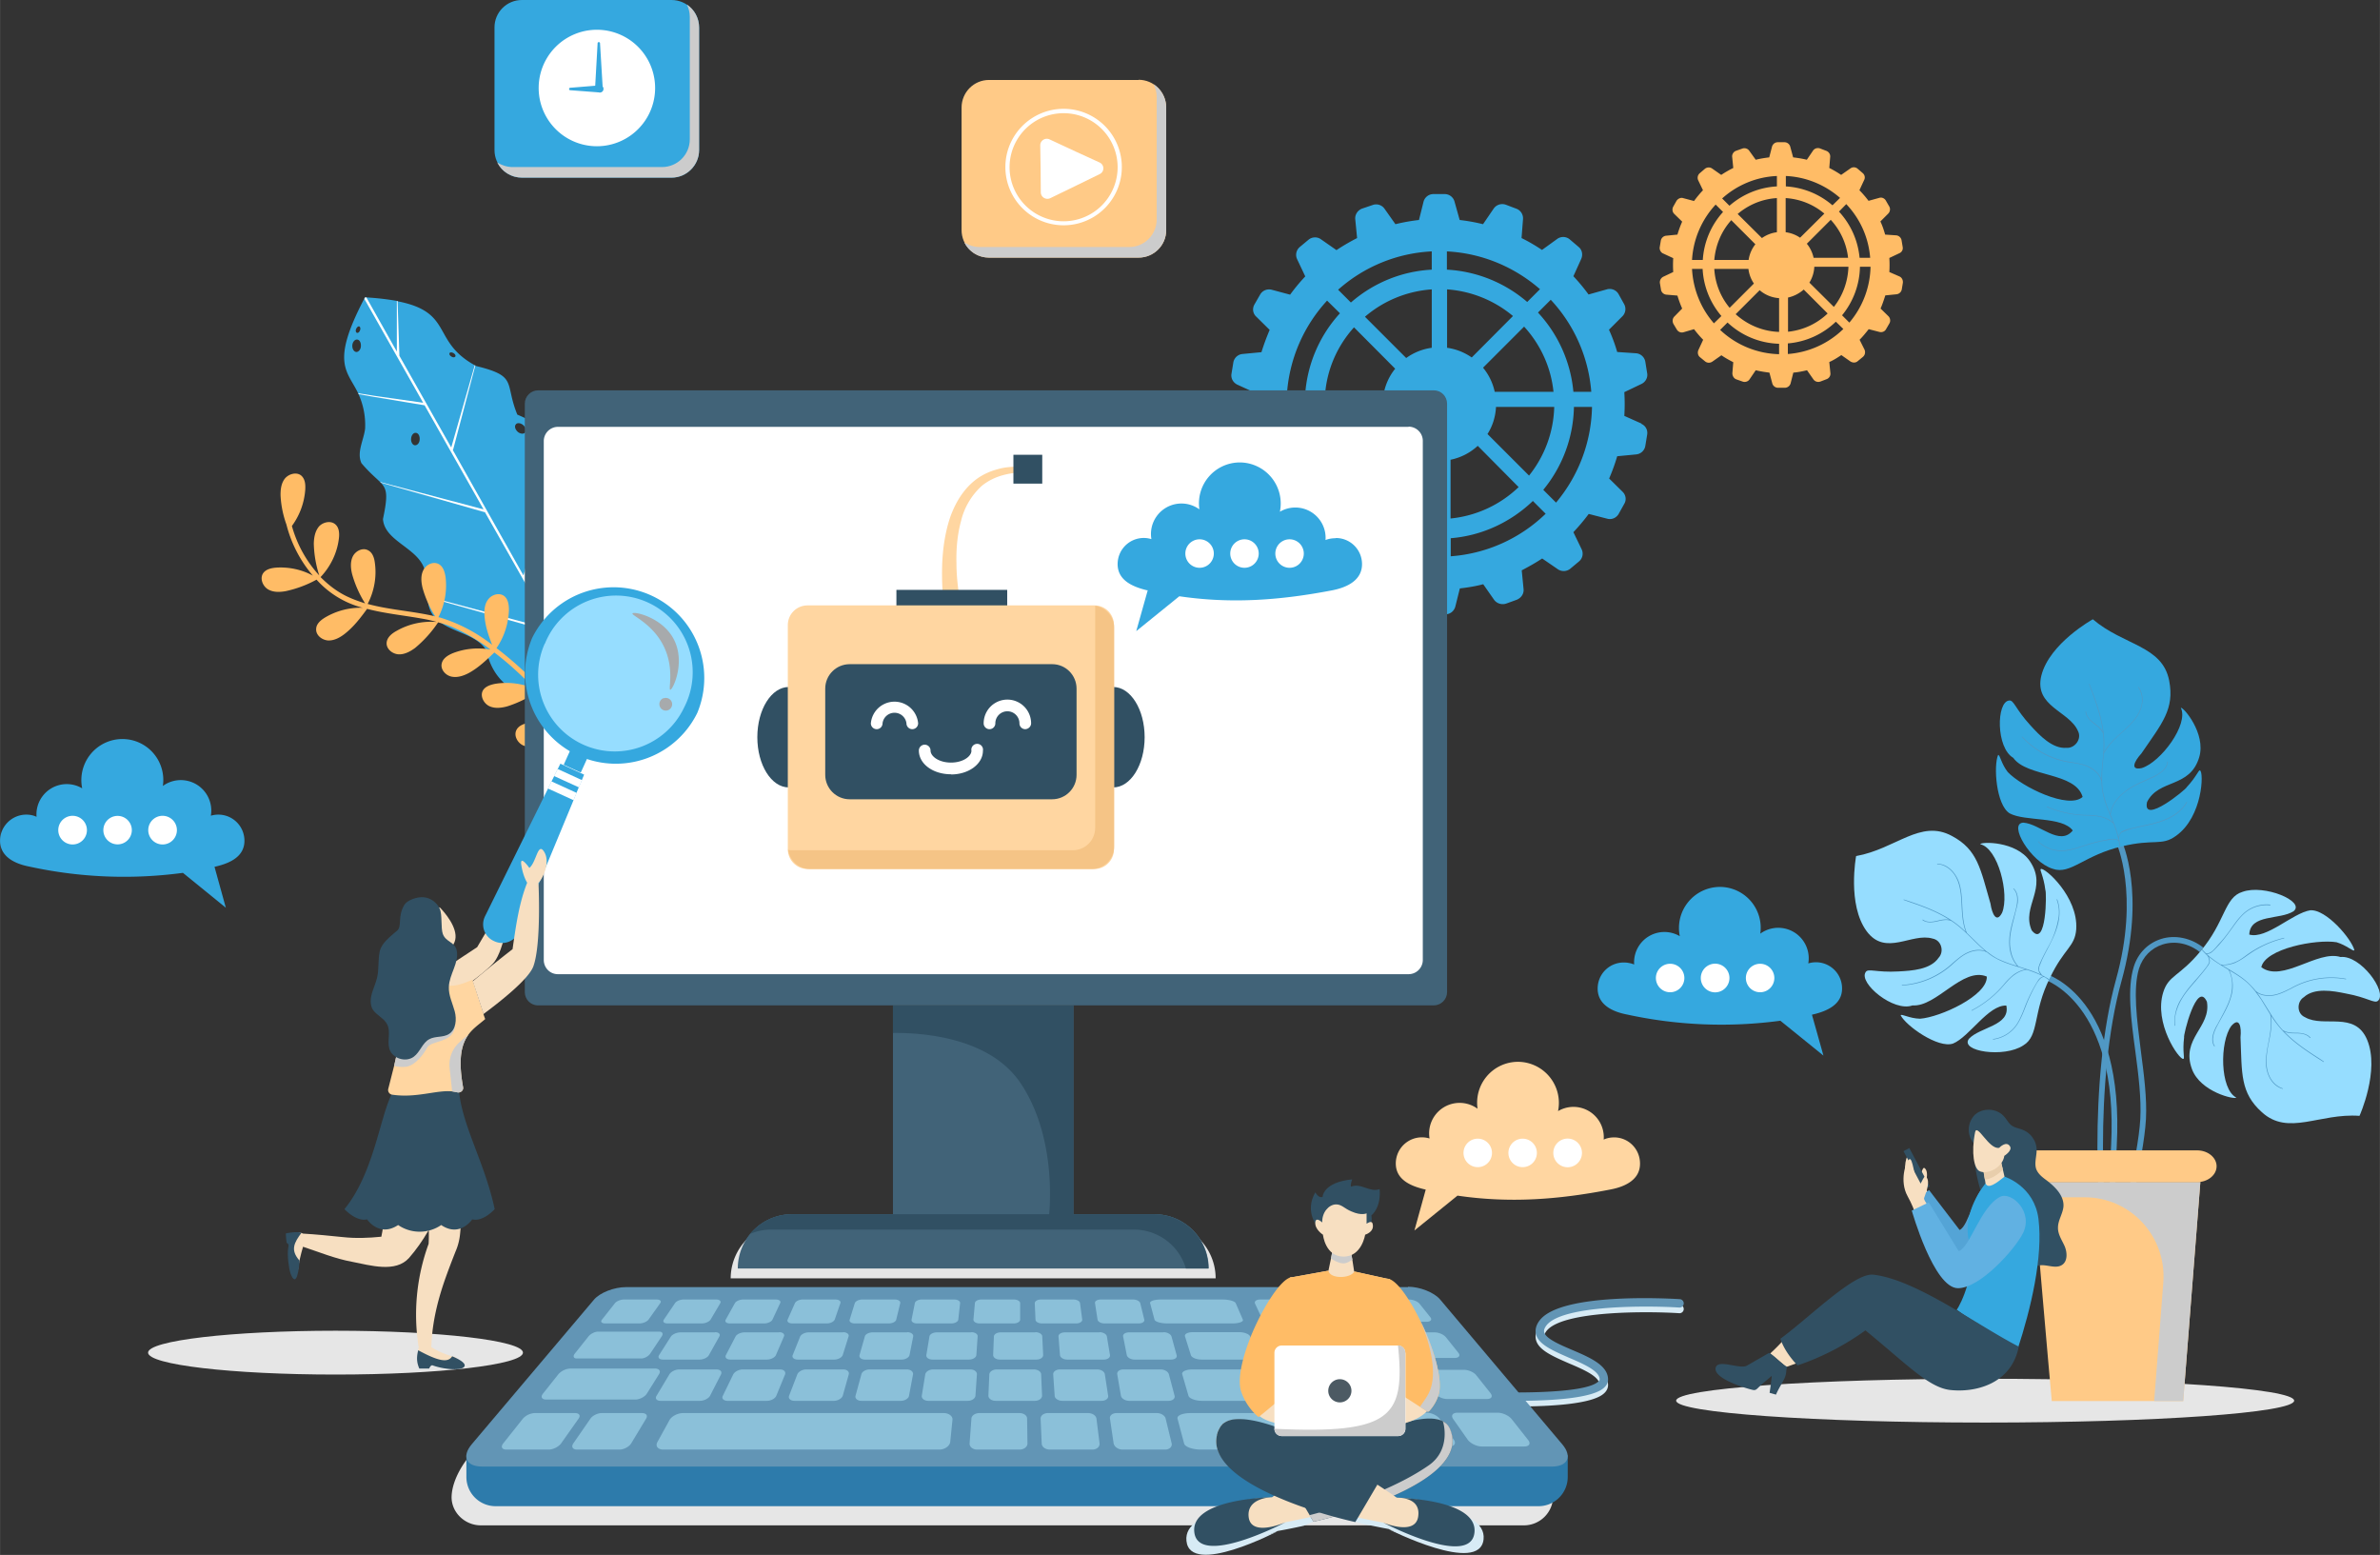 <?xml version="1.0" encoding="UTF-8" standalone="no"?><!--Generator: Gravit.io--><svg xmlns="http://www.w3.org/2000/svg" xmlns:xlink="http://www.w3.org/1999/xlink" style="isolation:isolate" viewBox="30 54.2 1303.9 851.7" width="1738.6" height="1135.6"><rect x="30" y="54.2" width="1303.9" height="851.7" fill="#333333" stroke="none"/><defs><clipPath id="_clipPath_feoDp9K3DxEsgOjSexRBaXefyb9EUeBH"><rect x="30" y="54.2" width="1303.9" height="851.7"/></clipPath></defs><g clip-path="url(#_clipPath_feoDp9K3DxEsgOjSexRBaXefyb9EUeBH)"><g><path d="m363.1 375.9-2.1-2.1c-5.8-11 3.7-25.6-2.4-36.4-4.4-7.6-14.9-9.8-19.7-17.1a60.9 60.9 0 0 1-4-13.8 4 4 0 0 1-.2-1c-1.8-11.7 1-14.5-21.3-24.2-7.2-17.6.6-21-22.9-26.7l-.2-.2c-.1 0-.2 0-.3-.2-23.8-13.2-11.4-29-42.3-35l-.4-.2c-4.6-.8-10-1.5-16.7-1.9h-.7l-.4.8c-18.5 35.4-9.3 39.2-3.3 51.7l.2.5a40.7 40.7 0 0 1 3.6 19c-.8 6.3-4.7 12.9-2 18.8 4.5 5.3 7.9 8 10.1 10.2l.5.5c3.5 3.7 3.9 7 1.2 19.9.8 11.5 17 15.2 22 25.6 2.4 5.1 1.9 11.1 2.3 16.8v.4c.3 3 .8 6 2.3 8.6 6.2 10.7 23.6 10 30 20.5 6.1 27.8 33.5 29.8 57.3 26.9l.7-.1.4-.6c14-18.3 26-41.4 8.5-60.5l-.2-.2ZM324.3 293c.5-.5 1.4-.3 2.2.5.7.7 1 1.6.5 2-.4.5-1.4.3-2.1-.4-.7-.7-1-1.7-.6-2.1Zm-56 79.8c0 1-.5 1.8-1.1 1.8-.6 0-1.1-.9-1-1.9 0-1 .5-1.8 1.1-1.8.7 0 1.1.9 1 1.9ZM225.2 247c-1.3-.1-2.3-1.7-2.2-3.6.1-1.8 1.3-3.3 2.6-3.2 1.3 0 2.2 1.6 2.1 3.5 0 1.8-1.2 3.3-2.5 3.3Zm34.7 47.8c0 1.9-1.2 3.3-2.5 3.3s-2.3-1.7-2.2-3.5c.1-2 1.3-3.4 2.5-3.3 1.4 0 2.3 1.6 2.2 3.5Zm-32.7-59.6c-.4 1-1.1 1.5-1.7 1.3-.6-.3-.8-1.2-.4-2.1.4-1 1.2-1.6 1.7-1.4.6.3.8 1.2.4 2.2Zm106.6 131.3c-.1 1.8-1.2 3.3-2.5 3.2-1.3 0-2.3-1.6-2.2-3.5.1-1.9 1.2-3.3 2.5-3.3 1.3.1 2.3 1.7 2.2 3.6Zm-54.4-117c-.3.5-1.3.6-2.1 0-.9-.5-1.3-1.3-1-1.9.3-.5 1.2-.5 2.1 0 .9.5 1.4 1.4 1 2Zm33.2 37.1c.9-1 2.7-.7 4.1.5 1.4 1.3 1.8 3.1 1 4-.9 1-2.7.8-4.1-.4-1.4-1.3-1.9-3.1-1-4Z" fill="rgb(53,168,223)"/><path d="M316.7 369.3 278 300.6h.2l12.2-46.2-.3-.2-12.9 45.1-28.4-50.2-1-30h-.4v27.7l-16.7-29.7h-.7l-.4.8 32.2 56.9L235 271l-8.7-1.4.2.5 8.4 1.5 27.7 4.6 32.3 57-56.7-15 .5.4 57 16.2 36.5 64.3-68-18.2v.4l68.9 19.4 20.7 36.6.7-.1.4-.6-5-9 13.5-51.5-.2-.2-14.3 50-31.1-55 17.2-64.4a4 4 0 0 1-.2-1l-18 63.8Z" fill="rgb(255,255,255)"/><g><path d="M353.2 425.1c-2.4-2.3-6.6-1.6-9 .8-2.3 2.4-3 5.9-3.3 9.2a56 56 0 0 0 1.7 15.6 222.8 222.8 0 0 0-16-19.2 38.2 38.2 0 0 0 10.2-19.8c.5-2.8.5-6-1.5-8-2.4-2.4-6.6-1.7-9 .7-2.3 2.4-3 5.9-3.3 9.2a57 57 0 0 0 1.8 16c-7-7.3-14.7-14.2-22.8-20.4 4.2-6.1 6.6-13.5 6.8-20.9 0-2.8-.4-6-2.7-7.7-2.8-2-6.9-.6-8.8 2.1-2 2.7-2.1 6.3-1.8 9.6.5 5.4 2.2 10.2 4.1 15.1a87.5 87.5 0 0 0-28.7-15c-.3 0-.5 0-.7-.2a38.2 38.2 0 0 0 3.9-21.8c-.4-2.8-1.3-6-3.9-7.3-3-1.5-6.8.4-8.3 3.4-1.5 3-1.2 6.5-.4 9.8a59 59 0 0 0 6.9 15.5c-12.2-2.9-25-3.5-37-6.8 3.5-6.7 5-14.6 4-22.1-.3-2.9-1.2-6-3.8-7.3-3-1.6-6.8.4-8.3 3.3-1.5 3-1.2 6.6-.4 9.8a60.4 60.4 0 0 0 7.1 16c-3-1-6-2-8.8-3.3-5.9-2.6-11-6.5-15.6-11.1 5.4-5.7 9-13 10-20.8.4-2.8.3-6.1-1.8-8-2.5-2.3-6.7-1.4-9 1-2.2 2.6-2.8 6-2.9 9.4a61 61 0 0 0 3 17.5 66.3 66.3 0 0 1-15-27.1 38.2 38.2 0 0 0 7.3-19.7c.2-2.9 0-6.1-2.3-8-2.6-2-6.8-.8-8.9 1.8-2 2.6-2.4 6.1-2.3 9.5a55 55 0 0 0 3.2 15.6 69.1 69.1 0 0 0 14.5 28c-6-3.3-13-4.8-19.9-4.4-2.9.2-6 .9-7.5 3.3-1.7 2.9 0 6.9 2.8 8.6 2.9 1.7 6.4 1.6 9.7 1a62 62 0 0 0 16.9-6.3 51.2 51.2 0 0 0 25.3 15.4 38.2 38.2 0 0 0-20.4 5.2c-2.4 1.4-5 3.5-5.1 6.3-.3 3.4 3 6.1 6.4 6.4 3.3.2 6.5-1.5 9.1-3.5 5-3.9 8.6-8.6 12.4-13.8 9.5 2.5 19.6 3.5 29.2 5.2 3 .5 6 1.1 9 2a38.1 38.1 0 0 0-22.3 5c-2.5 1.4-5 3.5-5.2 6.4-.2 3.3 3 6 6.4 6.3 3.3.2 6.5-1.5 9.2-3.5a65 65 0 0 0 12.6-14c3.2.8 6.2 1.8 9.2 3.2a103 103 0 0 1 19.5 11.7 38.2 38.2 0 0 0-20.7 2c-2.6 1.1-5.4 2.8-6 5.6-.8 3.2 2 6.5 5.3 7.2 3.2.7 6.6-.4 9.6-2 5.4-3 9.5-7 13.9-11.2 8 6 15.3 12.9 22.2 20-6.6-3-14.2-4-21.4-2.9-2.8.5-6 1.5-7.2 4-1.4 3 .7 6.9 3.7 8.3 3 1.4 6.5 1 9.8.1a63 63 0 0 0 16.4-8 238.7 238.7 0 0 1 16.6 19.7 38.2 38.2 0 0 0-21-2.7c-2.7.4-5.8 1.5-7 4-1.5 3 .5 6.8 3.5 8.3 3 1.4 6.6 1 9.8.1 6-1.6 10.9-4.6 16-7.8 4.9 6.7 9.3 13.8 13.1 21.2.8 1.5 3.1.2 2.3-1.4-3.8-7.4-8.3-14.5-13.2-21.3 5.3-5.4 9-12.5 10.3-20 .5-2.8.5-6-1.5-8Z" fill="rgb(255,188,102)"/></g><path d="m929.3 286.2-9.4-4.2a102.6 102.6 0 0 0 0-13l9.4-4.5c2.3-1.1 3.6-3.6 3.1-6l-1-6.2a5.6 5.6 0 0 0-5.1-4.6L916 247c-1.2-4.2-2.7-8.2-4.5-12.2l7.4-7.4a5.6 5.6 0 0 0 .8-6.8l-3-5.4a5.6 5.6 0 0 0-6.4-2.5l-10 2.8a102 102 0 0 0-8.3-10l4.3-9.5c1-2.3.5-5-1.5-6.6l-4.7-4a5.6 5.6 0 0 0-7-.3l-8.3 6c-3.6-2.4-7.3-4.6-11.2-6.5l.8-10.4a5.6 5.6 0 0 0-3.7-5.7l-5.8-2.2c-2.4-.8-5.1 0-6.6 2.2l-5.8 8.5a101 101 0 0 0-12.8-2.3l-2.8-10a5.6 5.6 0 0 0-5.4-4.2h-6.2a5.6 5.6 0 0 0-5.4 4.2l-2.5 10a101 101 0 0 0-12.9 2.3l-6-8.5a5.6 5.6 0 0 0-6.5-2l-5.9 2c-2.4 1-3.9 3.4-3.6 5.9l1 10.2c-3.9 2-7.7 4.2-11.3 6.6l-8.6-6a5.6 5.6 0 0 0-6.7.3l-4.8 4a5.6 5.6 0 0 0-1.4 6.8l4.4 9.3a102 102 0 0 0-8.3 10l-10.1-2.7c-2.5-.6-5 .4-6.3 2.6l-3.1 5.4c-1.3 2.2-1 5 1 6.8l7.3 7.2c-1.7 4-3.2 8-4.5 12.2l-10.4 1a5.6 5.6 0 0 0-5 4.6l-1 6.1c-.5 2.6.9 5 3.2 6.1l9.4 4.3a102.6 102.6 0 0 0 0 13l-9.5 4.5a5.6 5.6 0 0 0-3 6l1 6.1a5.6 5.6 0 0 0 5.1 4.6l10.3.8c1.2 4.2 2.7 8.3 4.4 12.2l-7.3 7.5a5.6 5.6 0 0 0-.9 6.7l3.1 5.4a5.6 5.6 0 0 0 6.4 2.6l10-2.8c2.5 3.5 5.3 6.8 8.3 10l-4.4 9.5c-1 2.3-.4 5 1.5 6.6l4.8 4c2 1.6 4.8 1.7 6.9.2l8.3-6c3.6 2.4 7.4 4.6 11.3 6.5l-.8 10.4a5.6 5.6 0 0 0 3.6 5.8l5.9 2c2.4 1 5 0 6.5-2l5.8-8.5c4.2 1 8.5 1.7 12.9 2.2l2.7 10.1a5.6 5.6 0 0 0 5.4 4.1h6.2c2.6 0 4.8-1.7 5.5-4.2l2.5-10c4.4-.5 8.7-1.2 12.8-2.3l6 8.6c1.5 2 4.2 2.8 6.6 2l5.8-2.1c2.4-1 4-3.3 3.7-5.9l-1-10.2c3.8-2 7.6-4.1 11.2-6.5l8.6 5.9c2 1.4 4.9 1.3 6.8-.3l4.8-4c2-1.7 2.5-4.4 1.4-6.7l-4.5-9.3c3-3.2 5.8-6.5 8.4-10l10.1 2.6c2.5.7 5-.4 6.3-2.6l3-5.4c1.4-2.2 1-5-.9-6.8l-7.3-7.2c1.7-4 3.2-8 4.4-12.2l10.4-1a5.6 5.6 0 0 0 5-4.6l1-6.1c.5-2.5-.8-5-3.1-6ZM892 268.8a73.5 73.5 0 0 0-19.4-43.4l7-7a83.3 83.3 0 0 1 22.2 50.4h-9.8ZM836.3 250a31 31 0 0 0-13.5-5.3v-32c13.7 1 26.2 6.3 36.1 14.6L836.3 250Zm-21.9-5.3c-5.2.7-10 2.7-14 5.6l-22.6-22.6c10-8.6 22.7-14 36.6-15v32Zm-20 11.4a30.9 30.9 0 0 0-6.5 14.7h-32c1-14.3 6.8-27.2 15.9-37.3l22.5 22.6Zm-6.7 23a31 31 0 0 0 5.1 13.8l-22.7 22.7a62.7 62.7 0 0 1-14.3-36.4h32Zm10.7 20a31 31 0 0 0 18 7.4v31.9a62.6 62.6 0 0 1-40.5-16.7l22.5-22.6Zm26.4 6.9a31 31 0 0 0 14.8-7.6L862 321a62.7 62.7 0 0 1-37.3 17.2V306Zm20.1-14c2.8-4.4 4.4-9.4 4.7-14.9h31.9a62.6 62.6 0 0 1-13.8 37.6L845 292Zm4-23.2a31 31 0 0 0-6.4-13.2l22.5-22.5c8.8 9.6 14.7 22 16.1 35.7H849Zm17.8-49.2a73.5 73.5 0 0 0-44-17.7v-10c19.5 1 37.2 8.7 51 20.7l-7 7Zm-52.3-17.7c-17 .9-32.4 7.6-44.3 18l-7-7a83.3 83.3 0 0 1 51.3-21v10Zm-57.3 17 7 6.9c-11 12-18 27.7-19.1 45h-10c1.2-20 9.3-38.1 22.1-52Zm-12.2 60.3a73.5 73.5 0 0 0 17.5 44.1l-7 7a83.2 83.2 0 0 1-20.4-51.1h9.9Zm23.3 50.2a73.5 73.5 0 0 0 48.3 19.9v9.8c-21.4-.6-40.8-9.1-55.3-22.8l7-7Zm56.6 19.6c17.4-1.4 33.1-9 45-20.4l7 7a83.3 83.3 0 0 1-52 23.3V349Zm57.7-19.5-7-7a73.5 73.5 0 0 0 16.8-45.4h9.9c-.4 20-7.8 38.2-19.7 52.4Z" fill="rgb(53,168,223)"/><path d="m1070.6 205.6-5.5-2.4a59.9 59.9 0 0 0 0-7.7l5.5-2.6c1.4-.6 2.1-2 1.8-3.5l-.6-3.6a3.3 3.3 0 0 0-3-2.7l-6-.4c-.7-2.5-1.5-4.9-2.6-7.2l4.3-4.3c1-1 1.3-2.7.5-4l-1.8-3.1c-.7-1.3-2.3-2-3.7-1.5l-5.8 1.6c-1.5-2-3.2-4-5-5.8l2.6-5.6c.7-1.3.3-2.9-.8-3.8l-2.8-2.4c-1.2-1-2.8-1-4-.1l-5 3.5a59.3 59.3 0 0 0-6.5-3.8l.5-6.1c.1-1.5-.8-2.8-2.2-3.3l-3.4-1.3c-1.4-.5-3 0-3.8 1.2l-3.4 5c-2.4-.6-5-1-7.5-1.3l-1.6-5.9a3.3 3.3 0 0 0-3.2-2.4h-3.6c-1.5 0-2.8 1-3.2 2.5l-1.5 5.8c-2.5.3-5 .7-7.4 1.3l-3.6-5a3.3 3.3 0 0 0-3.8-1.1l-3.4 1.2c-1.4.5-2.3 2-2.1 3.4l.6 6a59.4 59.4 0 0 0-6.6 3.8l-5-3.5a3.3 3.3 0 0 0-4 .2l-2.8 2.4a3.3 3.3 0 0 0-.8 3.9l2.6 5.4a59.5 59.5 0 0 0-4.9 5.9l-6-1.6c-1.3-.4-2.8.3-3.6 1.5l-1.8 3.2c-.7 1.3-.5 3 .6 4l4.3 4.2a59 59 0 0 0-2.6 7.1l-6.1.6a3.3 3.3 0 0 0-3 2.7l-.6 3.6c-.2 1.4.6 3 2 3.5l5.4 2.5a60.2 60.2 0 0 0 0 7.6l-5.5 2.6c-1.3.7-2 2.1-1.8 3.5l.6 3.6a3.3 3.3 0 0 0 3 2.7l6 .5a59 59 0 0 0 2.6 7.1l-4.3 4.4c-1 1-1.2 2.6-.5 4l1.8 3c.8 1.4 2.3 2 3.7 1.6l5.8-1.7c1.5 2 3.2 4 5 5.8l-2.6 5.6c-.6 1.4-.3 3 .8 3.9l2.8 2.3c1.2 1 2.8 1 4 .2l5-3.5c2 1.4 4.2 2.6 6.5 3.8l-.5 6c0 1.5.8 2.9 2.2 3.4l3.4 1.2c1.4.5 3 0 3.8-1.2l3.4-5c2.5.6 5 1 7.5 1.3l1.6 6a3.3 3.3 0 0 0 3.2 2.3h3.6c1.5 0 2.8-1 3.2-2.4l1.5-5.9c2.5-.2 5-.7 7.5-1.3l3.5 5a3.3 3.3 0 0 0 3.8 1.2l3.4-1.3c1.4-.5 2.3-1.9 2.1-3.4l-.6-6c2.3-1 4.5-2.4 6.6-3.8l5 3.5c1.3.8 2.9.8 4-.2l2.8-2.3c1.2-1 1.5-2.6.9-4l-2.7-5.4c1.8-1.8 3.4-3.8 5-5.8l5.8 1.5c1.5.4 3-.2 3.7-1.5l1.8-3.1c.8-1.3.5-3-.5-4l-4.3-4.2c1-2.3 1.8-4.7 2.6-7.2l6-.6a3.3 3.3 0 0 0 3-2.6l.6-3.6c.2-1.5-.5-3-1.9-3.6Zm-21.8-10.2a43 43 0 0 0-11.3-25.3l4-4.1c7.4 7.8 12.2 18 13.1 29.4h-5.8Zm-32.6-11a18 18 0 0 0-7.9-3v-18.7c8 .5 15.4 3.6 21.2 8.5l-13.3 13.2Zm-12.7-3a18 18 0 0 0-8.2 3.2L982 171.4c5.9-5 13.3-8.2 21.5-8.7v18.7Zm-11.8 6.6a18 18 0 0 0-3.7 8.6h-18.8c.7-8.3 4-15.9 9.3-21.8l13.2 13.2Zm-3.8 13.5a18 18 0 0 0 3 8l-13.3 13.3a36.6 36.6 0 0 1-8.4-21.3H988Zm6.2 11.7a18 18 0 0 0 10.6 4.3V236c-9.2-.3-17.5-4-23.8-9.7l13.2-13.2Zm15.4 4c3.3-.7 6.3-2.3 8.7-4.4l13.1 13.1a36.6 36.6 0 0 1-21.7 10v-18.7Zm11.8-8.2a18 18 0 0 0 2.7-8.7h18.7c-.3 8.3-3.2 16-8 22l-13.4-13.3Zm2.3-13.6a18 18 0 0 0-3.7-7.7l13.1-13.1a36.6 36.6 0 0 1 9.5 20.8h-18.9Zm10.4-28.7a43 43 0 0 0-25.6-10.4v-5.7c11.3.5 21.7 5 29.7 12l-4.1 4Zm-30.5-10.4a43 43 0 0 0-26 10.6l-4-4c8-7.2 18.5-11.8 30-12.3v5.7Zm-33.5 10 4 4a43 43 0 0 0-11.1 26.3H957a48.7 48.7 0 0 1 12.9-30.3Zm-7.2 35.2a43 43 0 0 0 10.3 25.8l-4.1 4c-7-8-11.4-18.4-12-29.8h5.8Zm13.6 29.3a43 43 0 0 0 28.3 11.7v5.7a48.7 48.7 0 0 1-32.3-13.3l4-4Zm33.1 11.5a43 43 0 0 0 26.3-11.9l4.1 4a48.7 48.7 0 0 1-30.4 13.7v-5.8Zm33.7-11.4-4-4a43 43 0 0 0 9.8-26.6h5.8a48.7 48.7 0 0 1-11.6 30.6Z" fill="rgb(255,188,102)"/><ellipse vector-effect="non-scaling-stroke" cx="213.8" cy="795.1" rx="102.7" ry="12" fill="rgb(230,230,230)"/><path d="M815.5 268H324.8c-4 0-7.3 3.3-7.3 7.3v322.3c0 4 3.2 7.3 7.3 7.3h490.7c4 0 7.3-3.3 7.3-7.3V275.3c0-4-3.2-7.3-7.3-7.3Z" fill="rgb(65,99,120)"/><path d="M801.7 288h-466a7.8 7.8 0 0 0-7.8 7.7V580c0 4.3 3.4 7.8 7.7 7.8h466.1c4.3 0 7.8-3.5 7.8-7.8V295.7c0-4.3-3.5-7.8-7.8-7.8Z" fill="rgb(255,255,255)"/><rect x="519.2" y="604.9" width="98.9" height="114.4" fill="rgb(65,99,120)"/><path d="M662.4 719.3H463.8a29.7 29.7 0 0 0-29.6 29.7h258a29.7 29.7 0 0 0-29.8-29.7Z" fill="rgb(65,99,120)"/><path d="M665.4 724H460.8a30.5 30.5 0 0 0-30.5 30.4H696a30.5 30.5 0 0 0-30.6-30.5Z" fill="rgb(230,230,230)"/><path d="M662.4 719.3H463.8a29.7 29.7 0 0 0-29.6 29.7h258a29.7 29.7 0 0 0-29.8-29.7Z" fill="rgb(65,99,120)"/><path d="M618.1 604.9v114.4h-13.3c1-11.4 2-45.9-16-72.3-16.8-24.4-52.8-27.2-69.6-27V605h99Zm44.3 114.4H463.8c-9.2 0-17.4 4.2-22.9 10.8 3.6-1.6 7.6-2.4 11.7-2.4h198.6c13.5 0 24.9 9 28.5 21.3H692a29.7 29.7 0 0 0-29.7-29.7Z" fill="rgb(49,80,99)"/><path d="M860.6 824.6c-15.6 0-29.6-.9-32.8-1a2.3 2.3 0 0 1 .3-4.7c27.2 1.8 70.3 2 77.6-4.8.7-.7.7-1 .7-1.2 0-4.8-9-8.6-17-12-8.4-3.7-16.5-7.1-17.9-12.8-.6-2.6.1-5.2 2.2-7.8 12-15 70-11.8 76.6-11.4a2.3 2.3 0 0 1-.3 4.6c-17.2-1.1-63.8-1.5-72.7 9.7-1.7 2.2-1.4 3.4-1.3 3.8.8 3.4 8.5 6.7 15.3 9.6 9.6 4.2 19.7 8.5 19.7 16.3 0 1.1-.4 2.9-2.2 4.5-6.2 5.8-28.5 7.2-48.2 7.2Z" fill="rgb(215,235,245)"/><path d="M860.6 821.5c-15.6 0-29.6-.8-32.8-1a2.3 2.3 0 0 1 .3-4.6c27.2 1.7 70.3 2 77.6-5 .7-.6.7-1 .7-1.1 0-4.7-9-8.6-17-12-8.4-3.7-16.5-7.1-17.9-12.8-.6-2.5.1-5.2 2.2-7.8 12-15 70-11.8 76.6-11.4a2.3 2.3 0 0 1-.3 4.6c-17.2-1.1-63.8-1.5-72.7 9.7-1.7 2.2-1.4 3.4-1.3 3.8.8 3.5 8.5 6.8 15.3 9.7 9.6 4.1 19.7 8.4 19.7 16.2 0 1.2-.4 2.9-2.2 4.5-6.2 5.8-28.5 7.2-48.2 7.2Z" fill="rgb(98,149,181)"/><path d="M285.6 853.8s-7.8 9.7-8.2 20c-.3 8.7 7.2 15.9 16 15.9h571.5a16 16 0 0 0 16-16v-12l-595.3-7.9Z" fill="rgb(230,230,230)"/><path d="M285.5 851.3v12a16 16 0 0 0 15.9 15.9h571.5a16 16 0 0 0 16-16v-12H285.5Z" fill="rgb(45,123,171)"/><path d="M801.4 759.2H373c-6.5 0-14.4 3-17.7 7l-66.8 79c-5.7 6.7-3.2 12.3 5.7 12.3h586c8.8 0 11.3-5.6 5.7-12.2L819 766c-3.3-3.9-11.1-7-17.6-7Z" fill="rgb(98,149,181)"/><path d="M389.8 766h-18c-1.8 0-4 .9-4.9 2l-7.1 9c-1 1.2-.2 2.1 1.8 2.1h18.7c2 0 4.2-1 5-2.1l6.4-9c.8-1.1 0-2-2-2ZM345 828.2h-22a9.4 9.4 0 0 0-6.5 3l-10.8 13.6c-1.5 1.9-.7 3.4 1.7 3.4h23.2c2.5 0 5.5-1.6 6.8-3.4l9.6-13.6c1.2-1.7.3-3-2-3Zm36.6 0h-21.9c-2.3 0-5 1.3-6.2 3l-9.4 13.6c-1.3 1.9-.3 3.4 2 3.4h23.3c2.4 0 5.3-1.6 6.4-3.4l8.2-13.6c1-1.7 0-3-2.4-3Zm207 0h-22c-2.3 0-4.3 1.3-4.4 3l-1 13.6c-.1 1.9 1.7 3.4 4.2 3.4h23.2c2.4 0 4.4-1.6 4.3-3.4l-.2-13.6c0-1.7-1.9-3-4.2-3Zm37.5 0h-22c-2.2 0-4 1.3-4 3l.6 13.6c0 1.9 2 3.4 4.5 3.4h23.3c2.4 0 4.1-1.6 3.9-3.4l-1.7-13.6c-.3-1.7-2.3-3-4.6-3Zm37.7 0h-22c-2.3 0-4 1.3-3.7 3l2 13.6c.4 1.9 2.5 3.4 5 3.4h23.2c2.4 0 4-1.6 3.6-3.4l-3.3-13.6c-.4-1.7-2.6-3-4.8-3Zm61.3 0h-42.7c-4.5 0-7.7 1.3-7.3 3l3.6 13.6c.4 1.9 4.6 3.4 9.3 3.4h45.3c4.7 0 7.8-1.6 7-3.4l-5.9-13.6c-.7-1.7-4.9-3-9.3-3ZM422.4 766h-17.9c-1.9 0-4 .9-4.7 2l-6.1 9c-.8 1.2.1 2.1 2 2.1h18.8c2 0 4.1-1 4.8-2.1l5.3-9c.6-1.1-.4-2-2.2-2Zm-.6 18h-19c-2 0-4.3 1-5.2 2.2l-6.5 10.2c-.9 1.4 0 2.5 2.2 2.5h20c2 0 4.4-1.1 5.1-2.5l5.7-10.2c.7-1.2-.3-2.3-2.3-2.3Zm35 0h-19c-2 0-4.1 1-4.8 2.2l-5.3 10.2c-.7 1.4.4 2.5 2.5 2.5h20c2 0 4.3-1.1 4.9-2.5l4.4-10.2c.5-1.2-.6-2.3-2.6-2.3Zm35.2 0h-19c-2 0-4 1-4.6 2.2l-4.1 10.2c-.6 1.4.7 2.5 2.8 2.5h20c2 0 4.1-1.1 4.6-2.5l3.2-10.2c.4-1.2-1-2.3-3-2.3Zm35 0h-19c-2 0-3.9 1-4.2 2.2l-2.9 10.2c-.4 1.4 1 2.5 3 2.5H524c2 0 4-1.1 4.3-2.5l2-10.2c.2-1.2-1.2-2.3-3.2-2.3Zm35.2 0h-19c-2 0-3.8 1-4 2.2l-1.7 10.2c-.2 1.4 1.3 2.5 3.4 2.5h20c2 0 3.9-1.1 4-2.5l.7-10.2c.1-1.2-1.4-2.3-3.4-2.3Zm35 0h-19c-2 0-3.6 1-3.7 2.2l-.4 10.2c0 1.4 1.6 2.5 3.7 2.5h20c2.1 0 3.7-1.1 3.7-2.5l-.5-10.2c0-1.2-1.7-2.3-3.7-2.3Zm35.2 0h-19c-2 0-3.6 1-3.5 2.2l.8 10.2c.1 1.4 1.9 2.5 4 2.5h20c2.1 0 3.6-1.1 3.4-2.5l-1.7-10.2c-.2-1.2-2-2.3-4-2.3Zm35.1 0h-19c-2 0-3.4 1-3.2 2.2l2 10.2c.3 1.4 2.2 2.5 4.3 2.5h20c2.1 0 3.5-1.1 3-2.5l-2.8-10.2c-.4-1.2-2.3-2.3-4.3-2.3Zm-245 20.3h-20.4c-2.1 0-4.5 1.2-5.4 2.7l-7 11.7c-1 1.5 0 2.8 2.2 2.8h21.5c2.3 0 4.8-1.3 5.6-2.8l6-11.7c.7-1.5-.4-2.7-2.5-2.7Zm34.8 0h-20.4c-2.1 0-4.4 1.2-5.2 2.7l-5.7 11.7c-.8 1.5.4 2.8 2.6 2.8h21.5c2.3 0 4.6-1.3 5.2-2.8l4.8-11.7c.5-1.5-.7-2.7-2.8-2.7Zm34.7 0h-20.4c-2 0-4.2 1.2-4.8 2.7l-4.5 11.7c-.6 1.5.8 2.8 3 2.8h21.5c2.2 0 4.4-1.3 4.9-2.8L495 807c.4-1.5-1-2.7-3-2.7Zm34.8 0h-20.4c-2.1 0-4.2 1.2-4.5 2.7l-3.2 11.7c-.4 1.5 1 2.8 3.3 2.8h21.5c2.2 0 4.3-1.3 4.5-2.8l2.2-11.7c.2-1.5-1.3-2.7-3.4-2.7Zm34.8 0h-20.4c-2.1 0-4 1.2-4.3 2.7l-1.9 11.7c-.2 1.5 1.4 2.8 3.6 2.8h21.6c2.2 0 4.1-1.3 4.2-2.8l.8-11.7c.1-1.5-1.5-2.7-3.6-2.7Zm34.7 0H576c-2 0-3.9 1.2-4 2.7l-.5 11.7c0 1.5 1.7 2.8 4 2.8h21.4c2.3 0 4-1.3 4-2.8l-.5-11.7c0-1.5-1.9-2.7-4-2.7Zm34.8 0h-20.4c-2.1 0-3.8 1.2-3.7 2.7l.8 11.7c0 1.5 2 2.8 4.2 2.8h21.5c2.2 0 3.9-1.3 3.6-2.8l-1.8-11.7c-.2-1.5-2-2.7-4.2-2.7Zm34.8 0h-20.4c-2.2 0-3.7 1.2-3.4 2.7l2 11.7c.3 1.5 2.3 2.8 4.6 2.8h21.5c2.2 0 3.7-1.3 3.3-2.8l-3.1-11.7c-.4-1.5-2.4-2.7-4.5-2.7ZM455 766h-17.9c-1.8 0-3.9.9-4.5 2l-5 9c-.7 1.2.4 2.1 2.3 2.1h18.8c2 0 4-1 4.5-2.1l4.2-9c.6-1.1-.5-2-2.4-2Zm32.6 0h-17.9c-1.8 0-3.7.9-4.2 2l-4 9c-.5 1.2.7 2.1 2.6 2.1H483c2 0 3.8-1 4.3-2.1l3.1-9c.4-1.1-.8-2-2.7-2Zm32.7 0h-18c-1.8 0-3.6.9-4 2l-2.8 9c-.4 1.2.9 2.1 2.8 2.1H517c2 0 3.8-1 4-2.1l2.2-9c.2-1.1-1-2-3-2Zm32.6 0h-18c-1.8 0-3.5.9-3.7 2l-1.8 9c-.2 1.2 1.1 2.1 3 2.1h18.8c2 0 3.7-1 3.8-2.1l1-9c.1-1.1-1.3-2-3.1-2Zm32.6 0h-17.9c-1.9 0-3.4.9-3.5 2l-.8 9c0 1.2 1.4 2.1 3.4 2.1h18.7c2 0 3.5-1 3.5-2.1v-9c0-1.1-1.5-2-3.4-2Zm32.6 0h-17.9c-1.8 0-3.3.9-3.3 2l.4 9c0 1.2 1.6 2.1 3.6 2.1h18.7c2 0 3.4-1 3.3-2.1l-1.2-9c-.1-1.1-1.7-2-3.6-2Zm32.6 0H633c-1.9 0-3.3.9-3.1 2l1.4 9c.2 1.2 1.9 2.1 3.8 2.1h18.8c2 0 3.3-1 3-2.1l-2.2-9c-.3-1.1-2-2-3.9-2Zm49 0H666c-3.6 0-6.2.9-5.9 2l2.4 9c.3 1.2 3.5 2.1 7.2 2.1h35.5c3.7 0 6.2-1 5.7-2.1l-3.9-9c-.5-1.1-3.7-2-7.2-2Zm16.8 38.3h-33.3c-3.4 0-6 1.2-5.5 2.7l3.4 11.7c.4 1.5 3.8 2.8 7.4 2.8h35.1c3.7 0 6-1.3 5.4-2.8l-5-11.7c-.7-1.5-4-2.7-7.5-2.7Zm-7.4-20.4h-25.8c-2.6 0-4.5 1-4.1 2.3l3.2 10.2c.4 1.4 3 2.5 5.9 2.5h27c2.8 0 4.6-1.1 4-2.5l-4.4-10.2c-.5-1.2-3.1-2.3-5.8-2.3Zm-318-.3h-33.6c-1.6 0-4 1.2-5.1 2.6l-7.4 9.3c-1.3 1.6-.8 2.8 1 2.8h35.3c1.7 0 4-1.2 5-2.8l6.2-9.3c1-1.4.4-2.6-1.3-2.6Zm-2.4 20.2h-46.1a9.5 9.5 0 0 0-6.6 3l-8.5 10.7c-1.5 1.8-.7 3.3 1.8 3.3H378c2.4 0 5.3-1.5 6.4-3.3l6.7-10.7c1-1.7 0-3-2.4-3ZM547 828.2H404.2c-2.9 0-6.2 1.7-7.4 3.8l-6.6 12c-1.3 2.2.1 4.2 3.2 4.2h151.2c3 0 5.8-2 6-4.3l1.2-11.9c.3-2.1-2-3.8-4.8-3.8Zm198.2-50h-18.9c-2.2 0-4.5-1-5.2-2.4l-3.5-7.5c-.6-1.3.7-2.3 2.8-2.3h18c2.2 0 4.5 1 5.2 2.3l4.2 7.5c.8 1.3-.4 2.4-2.6 2.4Zm33.2 0h-18.9c-2.2 0-4.7-1-5.5-2.4l-4.4-7.5c-.7-1.3.4-2.3 2.6-2.3h18c2.1 0 4.6 1 5.4 2.3l5.1 7.5c1 1.3-.1 2.4-2.3 2.4Zm33.1 0h-18.8c-2.2 0-4.8-1-5.8-2.4l-5.2-7.5c-1-1.3 0-2.3 2.2-2.3h18c2.2 0 4.7 1 5.8 2.3l6 7.5c1 1.3 0 2.4-2.2 2.4ZM756 798H736c-2.4 0-5-1.3-5.7-2.8l-4-8.5c-.7-1.5.6-2.7 3-2.7h19.1c2.3 0 4.8 1.2 5.6 2.7l4.8 8.5c1 1.5-.3 2.8-2.7 2.8Zm35.5 0h-20.2c-2.3 0-5-1.3-6-2.8l-5-8.5c-.8-1.5.4-2.7 2.7-2.7h19.2c2.3 0 4.9 1.2 5.9 2.7l5.8 8.5c1 1.5 0 2.8-2.4 2.8Zm35.4 0h-20.1c-2.4 0-5.2-1.3-6.3-2.8l-6-8.5c-1-1.5 0-2.7 2.3-2.7H816c2.3 0 5 1.2 6.2 2.7l6.8 8.5c1.2 1.5.3 2.8-2 2.8Zm-58.4 22.5h-21.7c-2.5 0-5.3-1.4-6.1-3.2l-4.6-9.8c-.8-1.7.5-3 3-3h20.5c2.5 0 5.2 1.3 6.1 3l5.5 9.8c1 1.8-.2 3.2-2.7 3.2Zm38 0H785c-2.6 0-5.5-1.4-6.5-3.2l-5.8-9.8c-1-1.7.2-3 2.7-3h20.5c2.5 0 5.4 1.3 6.5 3l6.6 9.8c1.3 1.8.2 3.2-2.4 3.2Zm38 0H823a9.4 9.4 0 0 1-7-3.2l-6.8-9.8c-1.2-1.7-.2-3 2.3-3H832c2.5 0 5.5 1.3 6.8 3l7.8 9.8c1.4 1.8.5 3.2-2 3.2ZM783 846.5h-23.4c-2.7 0-5.8-1.7-6.8-3.7l-5.3-11.4c-1-1.9.5-3.4 3.1-3.4h22.1c2.6 0 5.6 1.5 6.7 3.4l6.4 11.4c1.2 2 0 3.7-2.8 3.7Zm41 0h-23.3c-2.8 0-6-1.7-7.2-3.7l-6.7-11.4c-1-1.9.1-3.4 2.7-3.4h22.1c2.7 0 5.8 1.5 7.2 3.4l7.7 11.4c1.4 2 .3 3.7-2.5 3.7Zm41.1 0h-23.3c-2.8 0-6.2-1.7-7.7-3.7l-8-11.4c-1.3-1.9-.2-3.4 2.4-3.4h22c2.7 0 6 1.5 7.6 3.4l9 11.4c1.7 2 .8 3.7-2 3.7Z" fill="rgb(139,192,217)"/><path d="M270.8 551.1c2.8 2.8 10 11.2 8.6 17.8-1.4 6.7-10 8.2-10 8.2l-9.5-16.8 11-9.2Zm-77.7 199.6c.4-4.4 1.7-9.5 2.9-13.6 9.1 3 17.5 6.5 26.7 8.2 10.2 2 24 6.2 31.4-2.1 15.7-18 23.7-42.6 27.6-65.8l-20.9-11.2c-30.6 22.4-15.6 35.5-21.9 65.4-7.3.7-13.7 1-21.2.2-6.7-.7-14.8-1.5-21.7-1.9-2-1-3.2-.4-5.2-.1-1.3 5.6-4.6 18 2.3 21Z" fill="rgb(247,223,193)"/><path d="M195.2 729.4c-2.7-.6-5.5-.2-8.2.3-.5.1-.5.3-.4.7 0 1.3.2 2.9.4 4.3 0 .3 0 .3.3.4.9.5.9 1.3.6 2.6-.7 3.5.3 11.2 1.2 13.9 3.4 9.2 4.8-3.2 5-6.9-5.2-5.8-3-9.8 1.1-15.3Z" fill="rgb(49,80,99)"/><path d="M259.3 792.4c-1 5.2 0 5.2 2.3 8 7.8.7 14.9.7 18.3-2.7a46.3 46.3 0 0 1-13.6-5.6c.3-11.6 2.8-23 6.5-34.2 2-6 4.4-12.2 6.8-18.3 1.4-3.2 2.2-6.6 2.5-10.1 2.4-26.3 1.3-53.1-2.8-78.1h-22.5c-12.3 27 10 46.7 8 84.1a112.9 112.9 0 0 0-5.4 56.9Z" fill="rgb(247,223,193)"/><path d="M259.1 793.8c-1.2 4.7-.5 7.4.6 10h5.4s.9-2.2 2-1.7c5.4 2 15.7 3.2 17.3.6 1.5-2.4-6.7-5.6-6.7-5.6-2.4 4-8.4 2.2-18.6-3.3Zm-40.4-77.3s6.4 7 12.4 5.6c0 0 6.6 10 17 3.1a20.9 20.9 0 0 0 23.6 0c10.3 7 17-3.1 17-3.1 6 1.5 12.3-5.6 12.3-5.6-5.7-26.8-18.9-47.1-19.8-67.9l-33.7.6c-8.8 8.8-10.6 45-28.8 67.3Z" fill="rgb(49,80,99)"/><path d="m287.9 592.6 3.1 19.8 3.9-2.8-5.9-18-1.1 1Zm-12 8.2s20.6-14 24.9-19.7c5.2-6.8 8.6-27.1 8.6-27.1 5-2.5 7.8-7.7 6.3-13.1-1-3.6-5 5.7-8 6.3 0 0-1-8-2.8-5.4-1.9 3-1 10-1 10L291.4 573l-24.7 16.3 9.3 11.6Z" fill="rgb(247,223,193)"/><path d="M246 651.4c8.3-29.2 3.6-43.2 19-59 3.5 3.8 8.6 4.1 22.9.2l3.1 19.8c-6.7 10.2-15 15.9-11.7 39H246Z" fill="rgb(50,94,121)"/><path d="M244.8 653.8c13.4 2 24.4-2.7 33-1.8l2.6.5c1.7.5 3.6-.9 3.3-2.7-2.9-16-.8-23.8 3-29 2.6-3.5 6-5.7 9.1-8.4l-1-2.8-5.8-18-.2-.8c-18.3 8.5-19.1-1.4-22.5-5.3a57.5 57.5 0 0 0-13.4 23.9c-2.7 8.5-4.5 18-7 28.6l-3.2 12.6c-.4 1.4.6 3 2.1 3.2Z" fill="rgb(255,214,161)"/><path d="m266.3 585.5 1.8-8 8.7-2.9 2.1 15-12.6-4.1Z" fill="rgb(247,223,193)"/><path d="m276.3 639.2 1.4 12.8 2.7.5c1.7.5 3.6-.9 3.3-2.7-2.9-16-.8-23.8 3-29l-4.7 4c-4.2 3.6-6.3 9-5.7 14.4Zm-30.4-1.2c2.4.8 5.2.7 6.6.5 5-.7 9.7-7 11.4-10.3 2.2-4.5 14.9-2.3 15.4-12.5l-26.4-6.3c-2.7 8.5-4.5 18-7 28.6Z" fill="rgb(204,204,204)"/><path d="M233.7 598.4c.8-2.8 2.1-5.5 2.8-8.4 1.2-4.7.5-9.8 1.5-14.6 1-4.7 5.9-8.3 9.6-11.5 2.8-2.5 0-7.7 4-14.2 1.5-2.4 7-4.5 10.8-4 3.6.4 7 2.9 8.5 6.3 1.5 3.2.5 10.5 1.7 13.8 1.7 4.5 6.6 4.3 7.6 9 1.4 6.8-4.1 13-4.3 20-.2 4.6 2 8.9 3.2 13.3 1.2 4.5.7 10.1-3.2 12.5-3.2 2-7.4 1-10.7 2.8-3.8 2-5 7-8.5 9.6-4.4 3.3-11.8 1-13.4-4.3-1.3-4.4.9-9.4-1.2-13.4-1.7-3.5-6-5-8-8.3-1.4-2.6-1.2-5.8-.4-8.6Z" fill="rgb(49,80,99)"/><path d="M410.4 423.4a43.9 43.9 0 1 0-87.7 1.7 43.9 43.9 0 0 0 87.7-1.7Z" fill="rgb(150,221,255)"/><path d="M321.5 403.7a49.7 49.7 0 0 0 90.5 41 49.7 49.7 0 0 0-90.5-41Zm7 3.1a42 42 0 1 1 76.3 34.9 42 42 0 0 1-76.4-34.9Z" fill="rgb(53,168,223)"/><rect x="340.5" y="465.7" width="10.3" height="10.3" transform="rotate(-155.6 345.6 470.7)" fill="rgb(53,168,223)"/><path d="M295.7 556.1a10 10 0 0 0 5 13.6 10 10 0 0 0 13.6-5.1l29.2-70.4 1.6-4 1.2-2.9 1.7-4 2-4.8-13-6-2.4 4.8-1.9 3.8-1.4 2.9-1.9 3.8-33.7 68.3Z" fill="rgb(53,168,223)"/><path d="m333.6 479.3 13.6 6.2 1.6-4-13.3-6.1-2 3.9Z" fill="rgb(255,255,255)"/><path d="m330.2 486.1 14 6.4 1.7-4-13.8-6.3-1.9 3.9Z" fill="rgb(255,255,255)"/><path d="M394 409c5.5 12 2 22.8 3.2 23 1.4.1 8.4-14.8 2.1-27.3-6.1-12.3-22-15.8-22.8-14.5-.7 1.1 11.6 5.8 17.5 18.8Zm-.5 27.6a3.5 3.5 0 0 0-2 4.6 3.5 3.5 0 0 0 4.5 2 3.5 3.5 0 0 0 2-4.5 3.5 3.5 0 0 0-4.5-2Z" fill="rgb(167,170,172)"/><path d="m289 591.7 5.9 17.9c7.8-5.8 25-19 27.4-26.4 4.3-12.4 2.7-45.3 2.7-45.3 3.3-4 6.4-12.1 3-17.3-3.4-5.2-4.1 5.8-8 9 0 0-5.4-7.7-4.4-1.5 1 6.3 3.2 9.6 3.2 9.6-4.4 11.1-6.1 23.1-8 36.4a680 680 0 0 0-21.8 17.6Z" fill="rgb(247,223,193)"/><path d="M547.4 387.6c-1.2-8.5-1.5-16.7-1.2-25 .4-8.4 1.6-16.8 4.3-24.9 2.8-8 7.4-15.8 14.4-21 3.5-2.6 7.5-4.4 11.7-5.5 4-1.2 8.3-1.4 12.5-1.4v3.2a43 43 0 0 0-11.4 2c-3.6 1.2-7 3-9.9 5.4a38 38 0 0 0-11.3 19.2c-2 7.4-2.7 15.2-2.5 23 0 7.8 1 15.9 2.5 23.3l-9.1 1.7Z" fill="rgb(255,214,161)"/><rect x="521.1" y="377.3" width="60.7" height="38.2" fill="rgb(49,80,99)"/><rect x="585.2" y="303.3" width="15.8" height="15.8" fill="rgb(49,80,99)"/><ellipse vector-effect="non-scaling-stroke" cx="639.9" cy="458" rx="17.2" ry="27.5" fill="rgb(49,80,99)"/><ellipse vector-effect="non-scaling-stroke" cx="462.1" cy="458" rx="17.2" ry="27.5" fill="rgb(49,80,99)"/><path d="M629.6 530.2H472.4c-6 0-10.8-4.9-10.8-10.8V396.6c0-6 4.8-10.8 10.8-10.8h157.2c6 0 10.7 4.8 10.7 10.8v122.8c0 6-4.8 10.8-10.7 10.8Z" fill="rgb(255,214,161)"/><path d="M630 386v121.6c0 6.8-5.4 12.3-12.2 12.3H463.6c-.7 0-1.3 0-1.9-.2 1 6 6 10.5 12.1 10.5h154.3c6.8 0 12.3-5.5 12.3-12.3V398c0-6.1-4.6-11.2-10.5-12Z" fill="rgb(245,196,134)"/><path d="M606.4 492H495.5c-7.4 0-13.4-6-13.4-13.4v-47.2c0-7.4 6-13.4 13.4-13.4h111c7.3 0 13.3 6 13.3 13.4v47.2c0 7.4-6 13.4-13.4 13.4Z" fill="rgb(49,80,99)"/><path d="M551 478.3c-9.9 0-17.6-5.7-17.6-13a3.2 3.2 0 1 1 6.4 0c0 3.2 4.6 6.6 11.2 6.6s11.2-3.4 11.2-6.5a3.2 3.2 0 1 1 6.3 0c0 7.2-7.7 13-17.5 13Zm-21.2-24.7a3.2 3.2 0 0 1-3.2-3.2 6.6 6.6 0 0 0-13.1 0 3.2 3.2 0 1 1-6.4 0 13 13 0 0 1 25.9 0c0 1.7-1.4 3.2-3.2 3.2Zm61.8 0a3.2 3.2 0 0 1-3.1-3.2 6.6 6.6 0 0 0-13.2 0 3.2 3.2 0 1 1-6.4 0 13 13 0 0 1 26 0c0 1.7-1.5 3.2-3.3 3.2Z" fill="rgb(255,255,255)"/><ellipse vector-effect="non-scaling-stroke" cx="1117.6" cy="821.4" rx="169.3" ry="12" fill="rgb(230,230,230)"/><path d="M761.9 349c-2 0-4 .3-5.7 1a16.6 16.6 0 0 0-25-15.5 22.5 22.5 0 0 0-22-27 22.4 22.4 0 0 0-22.1 25.7 16.7 16.7 0 0 0-26.3 16.3 14.3 14.3 0 0 0-18.5 13.7c0 8.6 7.7 12.3 16 14.3h.5l-6.3 22.4 23.6-19.1c28.6 4.2 55.4 2.2 84-3.3 8.4-1.7 16.1-5.7 16.1-14.3 0-7.9-6.4-14.3-14.3-14.3Z" fill="rgb(53,168,223)"/><path d="M679.4 357.4a7.8 7.8 0 1 1 15.6 0 7.8 7.8 0 0 1-15.6 0Zm24.6 0a7.8 7.8 0 1 1 15.6 0 7.8 7.8 0 0 1-15.6 0Zm24.7 0a7.8 7.8 0 1 1 15.6 0 7.8 7.8 0 0 1-15.6 0Z" fill="rgb(255,255,255)"/><path d="M914.3 677.2c-2 0-4 .4-5.7 1.2a16.6 16.6 0 0 0-25-15.6 22.5 22.5 0 0 0-22-27 22.4 22.4 0 0 0-22.1 25.7 16.7 16.7 0 0 0-26.3 16.3 14.3 14.3 0 0 0-18.5 13.7c0 8.6 7.7 12.3 16 14.2l.4.1-6.2 22.4 23.6-19.1c28.6 4.2 55.4 2.2 84-3.4 8.3-1.6 16.1-5.6 16-14.2 0-7.9-6.3-14.3-14.2-14.3Z" fill="rgb(255,214,161)"/><path d="M831.8 685.7a7.8 7.8 0 1 1 15.6 0 7.8 7.8 0 0 1-15.6 0Zm24.6 0a7.8 7.8 0 1 1 15.6 0 7.8 7.8 0 0 1-15.6 0Zm24.6 0a7.8 7.8 0 1 1 15.7 0 7.8 7.8 0 0 1-15.7 0Z" fill="rgb(255,255,255)"/><path d="M44.4 500.4c2 0 3.9.4 5.6 1.2A16.6 16.6 0 0 1 75 486a22.5 22.5 0 0 1 22-27 22.4 22.4 0 0 1 22.2 25.7 16.7 16.7 0 0 1 26.3 16.3 14.3 14.3 0 0 1 18.4 13.7c0 8.6-7.7 12.3-16 14.2l-.4.1 6.2 22.4-23.5-19.1a243.2 243.2 0 0 1-84-3.4c-8.4-1.6-16.2-5.6-16.2-14.2 0-7.9 6.5-14.3 14.4-14.3Z" fill="rgb(53,168,223)"/><path d="M126.9 508.9a7.8 7.8 0 1 0-15.7 0 7.8 7.8 0 0 0 15.7 0Zm-24.7 0a7.8 7.8 0 1 0-15.6 0 7.8 7.8 0 0 0 15.6 0Zm-24.6 0a7.8 7.8 0 1 0-15.7 0 7.8 7.8 0 0 0 15.7 0Z" fill="rgb(255,255,255)"/><path d="M919.6 581.4c2 0 4 .4 5.7 1.1a16.6 16.6 0 0 1 25-15.5 22.5 22.5 0 0 1 22-27 22.4 22.4 0 0 1 22.1 25.6 16.7 16.7 0 0 1 26.3 16.3 14.3 14.3 0 0 1 18.5 13.8c0 8.5-7.8 12.3-16.1 14.2l-.4.1 6.3 22.4-23.6-19.1a243.2 243.2 0 0 1-84-3.4c-8.4-1.6-16.1-5.6-16.1-14.2 0-8 6.4-14.3 14.3-14.3Z" fill="rgb(53,168,223)"/><path d="M1002.1 589.9a7.8 7.8 0 1 0-15.6 0 7.8 7.8 0 0 0 15.6 0Zm-24.6 0a7.8 7.8 0 1 0-15.7 0 7.8 7.8 0 0 0 15.7 0Zm-24.7 0a7.8 7.8 0 1 0-15.6 0 7.8 7.8 0 0 0 15.6 0Z" fill="rgb(255,255,255)"/><path d="M1185.1 754.6c-6.5-28.2-10.9-109.4 4.2-163.9 13.1-47.1.2-74.7.1-75l2.8-1.4c.6 1.2 13.5 29 .1 77.3-15 53.9-10.7 134.3-4.1 162.3l-3 .7Z" fill="rgb(80,152,196)"/><path d="M1194.9 767.8c-2.2-.8-12.5-8.4-8.3-86.1 4.2-78.4-36.6-91-37-91.2l.9-3c1.7.5 43.5 13.5 39.2 94.3-4.1 76 6.2 83 6.3 83.1l-1.1 2.9Z" fill="rgb(80,152,196)"/><path d="M1189.4 763.3c-2.3-9.8 2-31.4 6.4-54.2 3-15.4 6.2-31.3 6.8-42 .6-11-1-24.2-2.7-36.9-2.4-17.7-4.6-34.5-.9-46.4 2.3-7.5 7.8-13 15-15.3 7.6-2.4 16.3-.6 23.1 4.7l-1.9 2.5c-6-4.8-13.6-6.3-20.3-4.2-6.3 2-10.9 6.7-13 13.2-3.4 11.3-1.2 27.7 1 45.1 1.7 12.9 3.4 26.1 2.8 37.4-.6 11-3.8 27-6.8 42.5-4.3 21.5-8.6 43.7-6.5 53l-3 .6Z" fill="rgb(80,152,196)"/><path d="M1100 625.8c9-3.7 19.4-21.3 29.2-20.8 2.3 11.1-14.3 11.6-20.5 18.2-5.1 6.9 19.3 10.6 29.8 3.6 8.9-5.3 5-18 14.6-37 7.8-16.3 13.7-16.9 14.4-26.7 1.1-17.8-17.4-34-19.4-32.9-.8.5 1.5 3.6 2.5 11.6.7.7.7 32.3-7.5 22-5.8-13.2 9.1-23-1-37.9-7.5-11.1-26.8-10.7-27.2-9.3 9.8 2.2 16.1 27.4 12 37.5-3 5.9-5.5 1-6.4-5-5.5-19-7-29.5-21.1-37-17.3-9.4-30.7 7.1-52.5 11 0 0-5 26.6 5.8 41.2 10.4 14 24.7.6 36.1 4 5 .9 6.4 7.3 3.3 10.5-4.4 6.5-14.6 7.1-22 7.5-12.3.7-16.7-1.9-18 .4-3.9 6 15.4 22 25.7 18.2 13.1 1 27.5-21.3 40.7-15.8.5 10.4-25.5 22.3-36.6 23.1-6-.2-10-2.8-10.6-1.9 2.9 5.8 20.5 18.3 28.7 15.5Z" fill="rgb(150,221,255)"/><path d="M1122 623.6a18.8 18.8 0 0 0 14.1-9.8c1.6-2.8 2.7-5.8 3.9-8.8 1.2-3.2 2.7-6.3 4.3-9.4.8-1.4 1.5-2.8 2.4-4 .8-1.1 1.7-2.1 3-2.3h.1l.7.3 2 1.4.2-.4a38.9 38.9 0 0 0-3.9-2.2l-1.1-1.6c-.3-.5-.7-1-.6-1.7 0-1 .3-1.8.7-2.7l1-2.5c2.7-5.8 6.2-11.3 8.1-17.4 1.6-5 2.1-10.6.2-15.6 0-.2-.4-.1-.3.1a20 20 0 0 1 1.1 9.2 48.3 48.3 0 0 1-6 17c-1.6 3-3.2 6-4.5 9.1-.4 1.2-1 2.5-.5 3.7.2.7.6 1.4 1.1 2-3.7-1.9-7.7-3-11.7-4.3l-.5-.2a17 17 0 0 1-4-8c-1.5-6 0-12 1.5-17.8l1.2-4.8c.4-1.5.8-3 1-4.5.2-2.7-.2-5.6-2.2-7.5-.1-.1-.4 0-.2.2 2.4 2.5 2.3 6.2 1.7 9.3-1.3 6.3-3.8 12.4-4 18.8-.2 5 1 10.3 4.4 14.1a65.2 65.2 0 0 1-11-4.1 36 36 0 0 1-5.2-3.5h-.1a61 61 0 0 1-4.4-3.8l-6.9-6.7c-1.3-3-1.9-6.4-2.2-9.8-.6-6-.2-12.1-2.1-17.9-1.8-5.1-6-10-11.8-10.2-.3 0-.3.3 0 .3 3.1.1 6 1.8 8.1 4.2 4 4.5 4.7 10.9 5 16.7.3 5.4.4 11 2.4 16.1l-.9-.8c-3-2.8-6.2-5.2-9.8-7.3-7.2-4.2-15.2-7-23.2-9.6-.2 0-.3.3 0 .3l2.8 1c7.7 2.6 15.3 5.4 22.1 9.8-2-.5-4.4 0-6.5.5-2.6.6-5.6 1.2-8-.6-.2 0-.3.2-.2.3 2.2 1.6 5.1 1.3 7.6.8 2.6-.6 5.5-1.4 8-.4h.1c3.4 2.2 6.4 4.9 9.3 7.7 2.8 2.7 5.5 5.5 8.4 8l.9.8c-3-1.1-6.3-.6-9.2.6-3.3 1.4-6 3.8-8.7 6.1a44.6 44.6 0 0 1-27.6 11.9c-.2 0-.2.4 0 .3a44.5 44.5 0 0 0 28-12c2.7-2.4 5.4-4.8 8.8-6.1 3-1.2 6.8-1.6 9.8 0 2.4 2 5 3.5 8 4.8 3.9 1.7 8 2.8 12 4.1l1.1.4c-2.3.3-4.5 1.4-6.4 2.7a34 34 0 0 0-5.4 5.3 57.5 57.5 0 0 1-17.7 14.3c-.3 0-.1.4 0 .3a58.4 58.4 0 0 0 18.1-14.6c1.7-1.9 3.4-3.8 5.5-5.2 2-1.4 4.3-2.4 6.6-2.6 3 1 6 2.1 8.9 3.6a5 5 0 0 0-2.8 2.2 88.2 88.2 0 0 0-7 13.8c-1.1 3-2.3 6-3.9 8.9a18.5 18.5 0 0 1-13.7 9.4c-.2 0-.2.3 0 .3Z" fill="rgb(80,152,196)"/><path d="M1295.7 552.8c-9.6 1.5-24 16-33.4 13.3.5-11.4 16.7-7.9 24.3-12.8 6.6-5.4-16.2-14.9-28-10.6-10 3-9.3 16.3-23 32.5-11.6 14-17.4 13-20.4 22.4-5.4 17 8.8 37.3 11 36.6.9-.3-.6-3.8.4-11.8-.6-.8 7-31.6 12.5-19.5 2.4 14-14.4 20-8.2 36.9 4.7 12.6 23.5 16.8 24.3 15.6-9-4.6-9.2-30.5-2.7-39.3 4.4-5 5.6.4 5 6.3.8 19.8-.2 30.3 11.7 41 14.5 13.2 31.5.4 53.5 2 0 0 11.2-24.8 4.2-41.6-6.7-16.1-23.8-6.5-34-12.4-4.8-2-4.5-8.7-.7-11 5.8-5.3 15.9-3.5 23.1-2 12.1 2.2 15.7 5.8 17.6 3.9 5.1-4.9-9.7-25.1-20.6-23.9-12.6-4-31.8 14.2-43.4 5.6 2.1-10.2 30.1-15.5 41.2-13.7 5.7 1.7 9 5.2 9.8 4.4-1.5-6.2-15.5-22.6-24.2-21.9Z" fill="rgb(150,221,255)"/><path d="M1273.8 549.7a18.8 18.8 0 0 0-16 6.2c-2.3 2.3-4 5-5.9 7.6-2 2.8-4.1 5.5-6.5 8-1 1.2-2 2.4-3.2 3.5-1 .8-2.2 1.6-3.6 1.4l-.5-.5-1.7-1.7-.2.2a39 39 0 0 0 3.1 3.2c.4.5.6 1.1.8 1.7.2.6.3 1.3.2 1.9-.2.8-.8 1.6-1.3 2.4l-1.7 2.2c-4 5-8.7 9.5-12 15a23.8 23.8 0 0 0-3.9 15.1c0 .2.4.2.3 0a20 20 0 0 1 1.2-9.3c2-5.8 6-10.5 10-15 2.1-2.6 4.4-5.1 6.3-7.8.8-1 1.6-2.2 1.5-3.5-.1-.7-.3-1.5-.7-2.2 3.2 2.7 6.8 4.8 10.4 7l.5.3a17 17 0 0 1 2 8.7c0 6.1-2.9 11.6-5.8 17l-2.3 4.3c-.8 1.3-1.5 2.7-2 4.2-.9 2.5-1.2 5.4.3 7.7.1.2.4 0 .3-.1-1.8-3-.8-6.5.5-9.4 2.8-5.8 6.6-11.1 8.4-17.4a20.4 20.4 0 0 0-.9-14.7c3.3 2 6.7 4 9.6 6.6 1.6 1.4 3 3 4.3 4.6l.1.1 3.4 4.7 5 8.2c.6 3.3.4 6.7-.1 10-.8 6-2.7 11.8-2.2 18 .5 5.3 3.4 11.1 9 12.7.2 0 .3-.3 0-.3-3-1-5.4-3.3-6.8-6-2.9-5.5-2-11.8-1-17.5 1.1-5.3 2.3-10.8 1.6-16.2l.6 1c2.3 3.4 4.9 6.6 7.8 9.4 6 5.8 13.2 10.4 20.3 14.9.1 0 .3-.2.1-.3l-2.5-1.7c-6.8-4.3-13.6-8.9-19.2-14.7 2 1 4.3 1 6.4 1 2.7 0 5.8.3 7.7 2.5.2.1.4 0 .3-.2-1.8-2.1-4.7-2.5-7.2-2.6-2.7 0-5.6 0-8-1.5-2.7-3-5-6.3-7.1-9.8-2.1-3.3-4-6.6-6.3-9.8l-.7-.9c2.6 1.8 6 2 9 1.6 3.6-.6 6.8-2.3 10-3.9a44.6 44.6 0 0 1 29.7-5c.2.1.2-.2 0-.3a44.5 44.5 0 0 0-30 5.1c-3.2 1.6-6.5 3.3-10 3.8-3.3.4-7 0-9.5-2.4-2-2.4-4.2-4.6-6.6-6.5-3.4-2.6-7.2-4.7-10.8-6.9l-1-.6c2.4.2 4.8-.3 7-1.1a34 34 0 0 0 6.4-3.8c2.2-1.5 4.3-3 6.6-4.2 4.4-2.5 9.2-4.3 14-5.5.3 0 .2-.4 0-.3a58.2 58.2 0 0 0-21 9.8c-2 1.5-4.2 3-6.6 3.8-2.2.8-4.6 1.3-7 1a53.9 53.9 0 0 1-7.7-5.7 5 5 0 0 0 3.2-1.4c1.3-1.1 2.5-2.5 3.7-3.8 2.2-2.5 4.3-5.2 6.3-8 1.9-2.6 3.7-5.3 6-7.7a18.5 18.5 0 0 1 15.5-5.8c.2 0 .3-.3 0-.4Z" fill="rgb(80,152,196)"/><path d="M1131 499.7c8.5 4.6 28.7 1.5 34.6 9.4-7.2 8.8-18-3.7-27.1-4.3-8.5.4 4 21.6 16.2 25.3 9.7 3.4 17.1-7.5 37.8-12.3 17.6-4.3 21.8 0 29.7-5.8 14.6-10.4 15.3-35 13.1-35.8-.8-.4-1.8 3.3-7.3 9.2-.1 1-24.5 21-21.7 8.1 6.4-12.8 23.5-7.4 28.6-24.6 3.8-13-8.8-27.6-10.1-27 4.5 9-11 29.8-21.4 33-6.5 1.4-4.2-3.6-.2-8 11.2-16.4 18.3-24.2 15.2-40-3.8-19.2-25-19.1-41.8-33.5 0 0-23.7 13.1-28.2 30.8-4.2 17 15.2 19.4 20 30.3 2.4 4.5-1.8 9.7-6.2 9.3-7.7.7-14.8-6.8-19.8-12.3-8.3-9-9-14-11.7-13.6-7 .8-7.2 25.9 2.3 31.4 7.6 10.7 34 7.7 38 21.4-7.7 7-33.3-5.5-41-13.6-3.7-4.7-4.2-9.5-5.3-9.4-2.6 5.9-1.1 27.4 6.3 32Z" fill="rgb(53,168,223)"/><path d="M1146.7 515.4a18.8 18.8 0 0 0 16.5 4.6c3.1-.5 6.1-1.6 9.2-2.6 3.3-1 6.6-2 10-2.6l4.7-.8c1.3 0 2.7 0 3.7 1l.1.7.3 2.4h.4a39 39 0 0 0-.7-4.4c0-.7.2-1.3.4-2 .2-.5.5-1.1 1-1.5a60.5 60.5 0 0 1 5.1-1.9c6.2-1.6 12.7-2.4 18.6-4.8 5-2 9.6-5.1 12.2-9.8.1-.2-.2-.4-.3-.2a20 20 0 0 1-6.4 6.7c-5.1 3.4-11.1 4.9-17 6.1-3.3.8-6.6 1.4-9.8 2.4-1.2.4-2.6.8-3.2 2-.4.6-.7 1.3-.8 2-1-4-2.6-7.8-4.1-11.7l-.3-.5a17 17 0 0 1 3.6-8.2c3.8-4.9 9.3-7.6 14.8-10.1l4.5-2a33 33 0 0 0 4-2.3c2.3-1.5 4.2-3.6 4.5-6.4 0-.2-.3-.3-.3 0-.4 3.4-3.3 5.7-6.1 7.2-5.7 3-12 5-17 8.9-4 3-7.4 7.3-8.2 12.3a65.3 65.3 0 0 1-3.7-11 36 36 0 0 1-.7-6.3v-5.9l.9-9.6c1.5-3 3.8-5.6 6.1-8 4.2-4.2 9.3-7.8 12.5-13 2.9-4.6 4-11 .4-15.6-.1-.1-.4 0-.2.2 1.9 2.6 2.4 5.9 2 9-1 6-5.5 10.5-9.8 14.5-4 3.6-8.3 7.3-11 12.1l.2-1.2c.2-4.1 0-8.2-.7-12.2-1.3-8.3-4.3-16.2-7.3-24 0-.2-.4-.1-.3 0l1.1 3c2.8 7.5 5.5 15.2 6.5 23.2-1-2-2.9-3.3-4.5-4.7-2.2-1.6-4.5-3.6-4.7-6.5 0-.2-.4-.2-.3 0 .1 2.7 2.2 4.8 4.2 6.4 2 1.6 4.5 3.3 5.4 5.9.5 4 .3 8 0 12.1-.4 3.9-.8 7.8-.9 11.6v1.2c-1-3-3.6-5.3-6.3-6.7-3.2-1.7-6.8-2.2-10.2-2.8a44.6 44.6 0 0 1-26.7-13.8c-.2-.2-.4 0-.3.2a44.4 44.4 0 0 0 27.1 14c3.5.5 7.1 1.1 10.2 2.9 3 1.6 5.6 4.2 6.2 7.6.1 3 .6 6.1 1.4 9.1 1.2 4.2 3 8 4.5 12l.4 1c-1.7-1.5-4-2.5-6.2-3.1a34 34 0 0 0-7.5-.9 57.5 57.5 0 0 1-22.3-4.6c-.2-.1-.3.2-.1.3a58.2 58.2 0 0 0 22.7 4.6c2.5.2 5.1.3 7.5 1 2.3.7 4.5 1.8 6.2 3.5 1.2 3 2.2 6 2.8 9.1a5 5 0 0 0-3.4-.8c-1.7 0-3.5.5-5.2.8a88 88 0 0 0-9.8 2.6c-3.1 1-6.2 2.1-9.5 2.6a18.5 18.5 0 0 1-16-4.6c0-.2-.3.1-.1.3Z" fill="rgb(80,152,196)"/><path d="m1235.5 701.7-9.4 119.9h-72c-1-10.2-9.9-113.3-10.4-119.9h91.8Z" fill="rgb(255,202,135)"/><path d="m1143.7 701.7.7 8.3h27.7c25.2 0 45 21.5 43.1 46.7l-5 64.9h15.9l9.4-119.9h-91.8Z" fill="rgb(204,204,204)"/><path d="M1233.7 701.7h-88.2c-6 0-10.8-3.9-10.8-8.7 0-4.8 4.8-8.7 10.8-8.7h88.2c6 0 10.7 4 10.7 8.7 0 4.8-4.8 8.7-10.7 8.7Z" fill="rgb(255,202,135)"/><path d="M739.2 834.3s-29 4.3-28.5 4c.5-.3 53 26.6 53 26.6l51.8-23.2-25.7-7.4h-50.6Z" fill="rgb(49,80,99)"/><path d="M744.3 890h-.5l-.3.1c-8.2 1.8-13.6 2.7-13.6 2.7l-1 .5c-6.7 2.9-43 18-42.8 3 .3-13 23.2-16.2 32.6-17l3.8-.2 10.7-7c.3-.3.5-.5.8-.6 21.5-14 67.3-41.6 82.2-33.9a6.4 6.4 0 0 1 .5.3l.5.3.4.3.1.1.5.5a9.9 9.9 0 0 1 1 1.1l.8 1.4.6 1.6c.3.9 1.2 2 .6 2.6-16.3 21.9-52.7 34-77 44.1Z" fill="rgb(215,235,245)"/><path d="M722.5 879.2s-44.4.6-42.5 19c2 19.8 50-5.3 50-5.3s-18.8 8.4-20.2-2.8c-1.3-10.9 12.7-10.9 12.7-10.9Z" fill="rgb(215,235,245)"/><path d="m748.6 885-.5.2h-.3l-13.5 2.8-1.1.4c-6.7 3-43 18-42.7 3.1.2-13 23.2-16.2 32.5-17l3.9-.2s4-2.9 10.6-7.2l.8-.5c21.6-14 67.3-41.5 82.2-33.8a6.4 6.4 0 0 1 .5.3c.2 0 .3.2.5.3l.4.3h.1l.5.6a9.9 9.9 0 0 1 1 1l.8 1.5a18.4 18.4 0 0 1 1.3 4.2c3.7 23.2-50.4 38.1-77 44Z" fill="rgb(247,223,193)"/><path d="m749.6 887.7-1.5-2.5-.6-1.1-10-17-1.4-2.4c21.5-14 69.1-40 84.4-32a4.2 4.2 0 0 1 .5.4c.2 0 .3.2.5.3l.4.3h.1l.5.6a9.9 9.9 0 0 1 1 1l.8 1.5a18.4 18.4 0 0 1 1.3 4.2c3.9 23.4-49.4 40.7-76 46.7Zm-22.7-13.4s-44.5.6-42.6 19c2 19.9 50-5.3 50-5.3s-18.8 8.4-20.2-2.8c-1.3-10.8 12.8-10.9 12.8-10.9Z" fill="rgb(49,80,99)"/><path d="m749.6 887.7-1.5-2.5h-.3l-.3-1.1s40.2-9.8 65.3-27.3c12.2-8.5 8.1-23.3 7.7-24a4.2 4.2 0 0 1 .5.3c.2 0 .3.2.5.3l.4.3h.1a8.2 8.2 0 0 1 2.3 3 18.4 18.4 0 0 1 1.3 4.3c3.9 23.4-49.4 40.7-76 46.7Z" fill="rgb(204,204,204)"/><path d="M790.6 794.7c-7.5 10.6-.8 39.6-.8 39.6h-50.6c1.4-2 5.3-27-3.6-40.8-14.3-22.2 1.2-39.5 1.2-39.5l21-3.8 1.4-6.7.9-4.7.2-1h9.5l.3 2 .8 4.4 1 6.5 19.4 4.2s16.6 15.5-.7 39.8Z" fill="rgb(247,223,193)"/><path d="M790.6 794.7c-7.5 10.6-.8 39.6-.8 39.6h-50.6c1.2-1.7 4.2-20.1-.4-34-.8-2.5-1.8-4.7-3.2-6.8-14.3-22.2 1.1-39.5 1.1-39.5l21.1-3.8c.8 4.7 12.3 4.4 14.2.4l19.3 4.3s16.6 15.5-.7 39.8Z" fill="rgb(255,188,102)"/><path d="M739.2 834.3c1.2-1.7 4.2-20.1-.4-34 10-3 8.3 24.8 25 34h-24.6Z" fill="rgb(196,153,98)"/><path d="M818.2 816.7a21 21 0 0 1-6.3 10.4c-8.7 9-26.6 8.6-38.8 11.8l-1.3-6.5s21.9-6.1 26.6-13.8c.5-.8.8-1.6 1-2.2 1.5-7.7-7.3-17.2-7.3-17.2l-1-44.3s29.7 45.1 27 61.8Z" fill="rgb(247,223,193)"/><path d="M818.5 816.7c-.6 3.1-2.4 7-5.5 10.4a1 1 0 0 1-1.3.1l-3.7-2.4-9.9-6.4a7 7 0 0 0 1-2.3c1.5-7.6-12.6-19.4-12.6-19.4l3.4-42.1c4.5-.2 12 10.2 18.2 23 6.8 13.8 12 30.3 10.4 39.1Z" fill="rgb(255,188,102)"/><path d="m757 832.5.2 4.4c.4-.2.4-.7 0-.8-11-2.3-28.8.8-37.6-6.6a25.7 25.7 0 0 1-9-14.5c-2.6-16.7 26.3-61 26.3-61l-1 44.3s-8.9 9.5-7.3 17.2c.3 1.3 1.4 3 3 4.8 6.5 7.7 25.4 12.2 25.4 12.2Z" fill="rgb(247,223,193)"/><path d="M728.6 815.5c.3 1.3 2.1 2.5 3.7 4.3l-9.1 7.6-3.7 3a31.4 31.4 0 0 1-9.7-14.6c-1.8-6.5.8-17.6 5.1-28.6v-.1c6.7-16.7 17.3-33.2 22.9-33.3l3.2 45s-14 9-12.4 16.7Z" fill="rgb(255,188,102)"/><path d="M834.6 895.2c.2 15-36-.1-42.7-3l-1.1-.5s-5.5-1-13.9-2.8l-.5-.1a436.1 436.1 0 0 1-44.5-15c-19-7.9-35.1-16.9-32.3-30l.5-1.6a21.5 21.5 0 0 1 1.5-3 6.6 6.6 0 0 1 .9-1.2l.5-.5h.2l.4-.4.4-.3c1.9-1.1 4.2-1.6 7-1.6 18.9-.1 56.7 22.8 75.7 35.1l.8.6c6.6 4.2 10.7 7.1 10.7 7.1l3.8.2c9.4.8 32.4 4 32.6 17Z" fill="rgb(215,235,245)"/><path d="M798.2 878s46.5.9 44.6 19.3c-2 19.8-52-5.5-52-5.5s17.8 7.5 19.2-3.7c1.3-10.8-11.8-10-11.8-10Z" fill="rgb(215,235,245)"/><path d="M831.6 891.7c.2 15-36-.1-42.7-3l-1-.5s-5.6-1-14-2.8l-.4-.1a292.4 292.4 0 0 1-45.3-13.6c-19-7.8-34.4-18.3-31.5-31.3v-.1l.4-1.6a21.5 21.5 0 0 1 1.5-3 6.8 6.8 0 0 1 1-1.2l.5-.5.1-.1.4-.3.5-.3c1.8-1.1 4.2-1.6 7-1.6 18.8-.1 56.6 22.8 75.6 35.1l.9.6c6.5 4.2 10.6 7.1 10.6 7.1l3.8.2c9.4.8 32.4 4 32.6 17Z" fill="rgb(247,223,193)"/><path d="m786 865-1.4 2.4-10.6 18-1.5 2.5c-11-2.5-26.5-6.8-40.6-12.8-20.6-8.6-38.4-20.6-35.2-34.7v-.1c0-.5.3-1 .4-1.6a21.5 21.5 0 0 1 1.5-3 6.8 6.8 0 0 1 1-1.2l.4-.5.2-.1.4-.3.5-.3c1.9-1.2 4.4-1.8 7.3-1.8 19.5-.5 58.6 21.1 77.6 33.4Zm9.2 9.6s44.5.5 42.6 19c-2 19.8-50-5.4-50-5.4s17.9 7.6 19.2-3.6c1.4-10.8-11.8-10-11.8-10Z" fill="rgb(49,80,99)"/><path d="M800 795.2v41.6a4 4 0 0 1-4.1 4h-63.7a4 4 0 0 1-4-4v-41.6a4 4 0 0 1 4-4h63.7a4 4 0 0 1 4 4Z" fill="rgb(255,255,255)"/><path d="M757.7 816a6.3 6.3 0 1 1 12.7 0 6.3 6.3 0 0 1-12.7 0Z" fill="rgb(76,90,99)"/><path d="M770.9 744.2c-1.3.7-2.8 2-4.9 2-3 0-6.8-2.7-6.8-2.7l.9-4.7h3.3l5.7.4 1 .6.8 4.4Zm29 51v41.6a4 4 0 0 1-4 4h-63.7a4 4 0 0 1-4-4c64.3 3 71.7-6.5 67.7-45.7a4 4 0 0 1 4 4Zm18.6 21.5c-.6 3.1-2.4 7-5.5 10.4a1 1 0 0 1-1.3.1l-3.7-2.4c2-3.4 4.8-6.1 6.2-11.4 3.7-14.2-5.6-34.6-6-35.8 6.7 13.8 11.9 30.3 10.3 39.1Z" fill="rgb(204,204,204)"/><path d="M752 726.3s-7.6-8.2-1.4-19c0 0 1.8 3.4 4 2.5 0 0 .1-8 16.2-9.6 0 0-1.2 3.2-.6 4 5.3-2.3 10.4 3.4 15.6 1.3 0 0 1.4 9.1-4.5 14.5 0 0 .9 3.1-1.2 6.3-2.1 3-28.1 0-28.1 0Z" fill="rgb(49,80,99)"/><path d="M754.4 723.8s-3.5-3.4-3.8-.1c-.4 3.9 4.2 6.8 4.2 6.8s1.2 12 11.3 12c10 0 11.8-12 11.8-12s5.3-1.5 4.1-6c-.5-2.2-3.3 0-3.3 0v-5.7s-2.8 1.4-8.2-1c-4-1.6-5.4-4-8.7-3.9-3.9.2-7.6 4.4-7.4 9.9Zm321.1-37.3c1.6-1.4 3.4 8.4 5.2 11 1.7 2.7 2.3-4.6 3.7-3.5 3 2.3 0 10 .1 10.6.5 1.4 3.6 4.7 3.6 4.7s-6.4 4.7-6.8 3.5c-.3-1.3-2.6-5.6-4.7-8.6-4.8-6.8-2.6-16.3-1-17.7Z" fill="rgb(247,223,193)"/><path d="M1133.2 716.7c-3.2 7.9-17.6 27.9-28.2 29-11.6 1.1-25.8-34.8-25.8-34.8l7.7-4.8 16.7 21.8c5.2-2.2 8.2-22.3 17.1-28 5-3 17 5.7 12.5 16.8Z" fill="rgb(84,164,214)"/><rect x="1077.9" y="682.8" width="3.6" height="23.8" transform="rotate(152.1 1079.9 694.6)" fill="rgb(49,80,99)"/><path d="M1076 689.2c1.9-1.4 2.8 10 4.5 13.2 1.7 3.2 3.2-5.1 4.7-3.7 3.1 3-1.3 11.5-1.1 12.1.4 1.7 3.6 5.7 3.6 5.7s-8 4.7-8.2 3.2c-.2-1.4-2.3-6.6-4.4-10.3-4.6-8.3-1-18.8.9-20.2Z" fill="rgb(247,223,193)"/><path d="M1161.2 736.9c-1.5-3.4-3.8-6.6-3.7-10.3 0-4 2.6-7.5 3-11.5.4-5.8-4.3-10.6-9-14.2-2.3-1.7-4.8-3.5-5.9-6.3-1.2-3.4.3-7.2.2-10.8-.1-4.5-3.1-8.9-7.3-10.6-2.2-1-4.7-1.2-6.5-2.6-1.7-1.3-2.6-3.3-4-4.8-3.8-4.5-11.3-5-15.8-1.2a11.6 11.6 0 0 0-.9 15.8c0 14.8 3.4 27.8 9.3 39.5a25.4 25.4 0 0 1 2.4 19.2c-.7 2.5-1.8 4.9-1.7 7.4a8.6 8.6 0 0 0 7.1 8c7.1 1 12.8-7 20-7.3 3.9-.1 8.2 2 11.4-.2 3-2 2.8-6.7 1.4-10.1Z" fill="rgb(49,80,99)"/><path d="M1135.4 793.2c-4.3-3.3-25.6-15.7-33.4-21.6 2.2-2.7 11.2-21.7 7-36.6-4.8-16.6 8.8-32.6 8.8-32.6l10.4-3.7s16.3 5 18.6 23.1c2.6 21-4.2 49.4-11.4 71.4Z" fill="rgb(53,168,223)"/><path d="M1128.2 698.7c-4.6 3.7-9 7-10.4 3.7l-.2-1.3-1-6.1-.1-.4.9-.8 8-7 2.1 8.9.7 3Z" fill="rgb(247,223,193)"/><path d="M1127.3 694.9c-3 2.9-7 5.5-9.9 5.3l-1-6 .8-1.3 8-7 2.1 9Z" fill="rgb(232,206,172)"/><path d="M1125.3 682.9c-5.5 1.2-12.1-13.6-13.2-8.6-2.3 11.6-.5 20 2.4 21.4 4.4 2.1 12.7-2 13.6-8.4 0 0 4.6-2.9 3.1-5.2-2-3.3-5.9.8-5.9.8Z" fill="rgb(247,223,193)"/><path d="M1138.1 730.1c-4.5 8.6-23.2 29.7-35.4 29.7-13.3 0-25.3-42.5-25.3-42.5l9.3-4.5 16.4 26.7c6.2-1.9 12-24.5 22.8-29.8 6-3 18.6 8.3 12.2 20.4Z" fill="rgb(97,177,226)"/><path d="M1020.5 798.2c-4 2-7.7 3.3-12 4.8-2.6-2.6-6-5-8.7-7.4 3.5-3.2 6.7-6.6 9.8-10.1l10.9 12.7Z" fill="rgb(247,223,193)"/><path d="M1136 791.8c-4 20.7-24.2 25.4-38 23.7-11.7-1.6-23.7-14.4-46-32.6a140.2 140.2 0 0 1-37.2 19.2c-3.8-4-7.5-9-9.4-14.6 16-11.7 40.5-36.4 51-35.1 23.6 2.8 56.5 27.5 79.6 39.4Zm-126.9 11c-.8 2.7-.1 3.3-1.4 6.3-1.4 3-3.2 5.5-4.7 9l-3.5-1c.6-4.1.8-5.3 1.2-9.3-1.9 1.7-5.1 4.2-6.7 5.8-1.6 1.5-2 2.3-3.8 1.9-4.7-1.1-21-6.2-20.3-11.8.7-5.6 13.4.8 17.2-1.5l12.2-7c3.6 2.2 6.2 5.6 9.8 7.7Z" fill="rgb(49,80,99)"/><path d="M653.8 98h-82c-8.3 0-15 6.8-15 15.1v67.1c0 8.4 6.7 15.1 15 15.1h82c8.3 0 15.1-6.7 15.1-15V113c0-8.3-6.8-15.1-15.1-15.1Z" fill="rgb(255,202,135)"/><path d="M662.1 100.5c1 2 1.6 4.4 1.6 6.8v67.1c0 8.3-6.7 15.1-15 15.1h-82c-3.1 0-6-1-8.4-2.5 2.5 5 7.6 8.3 13.5 8.3h82c8.3 0 15.1-6.7 15.1-15V113c0-5.2-2.7-9.9-6.8-12.6Z" fill="rgb(204,204,204)"/><path d="M605.3 162.8c-2.4 1-5-.6-5.1-3.2l-.1-12.9-.2-12.9c0-2.6 2.7-4.3 5-3.3l14.6 6.8 12.9 5.9a3.5 3.5 0 0 1 0 6.4l-12.7 6.2-14.4 7Z" fill="rgb(255,255,255)"/><path d="M612.7 177.6a31.9 31.9 0 1 1 0-63.8 31.9 31.9 0 0 1 0 63.8Zm0-61.4a29.6 29.6 0 1 0 0 59.2 29.6 29.6 0 0 0 0-59.2Z" fill="rgb(255,255,255)"/><path d="M397.9 54.2h-82c-8.3 0-15 6.7-15 15v67.2c0 8.3 6.7 15.1 15 15.1h82c8.3 0 15.1-6.8 15.1-15.1V69.3c0-8.4-6.8-15.1-15.1-15.1Z" fill="rgb(53,168,223)"/><path d="M406.3 56.7c1 2 1.6 4.3 1.6 6.8v67c0 8.4-6.8 15.2-15.2 15.2h-81.9c-3 0-6-1-8.4-2.5 2.5 5 7.6 8.3 13.6 8.3h81.9c8.3 0 15.1-6.8 15.1-15.1V69.3c0-5.3-2.7-10-6.7-12.6Z" fill="rgb(204,204,204)"/><path d="M357 134.3a31.9 31.9 0 1 1 0-63.8 31.9 31.9 0 0 1 0 63.8Z" fill="rgb(255,255,255)"/><path d="m358.7 77.7 1.5 24.8a2 2 0 1 1-4.2 0l1.4-24.8a.7.7 0 0 1 1.3 0Z" fill="rgb(53,168,223)"/><path d="M342.1 102.3 358 101a2 2 0 1 1 0 3.8l-15.8-1.2a.7.7 0 0 1 0-1.3Z" fill="rgb(53,168,223)"/></g></g></svg>